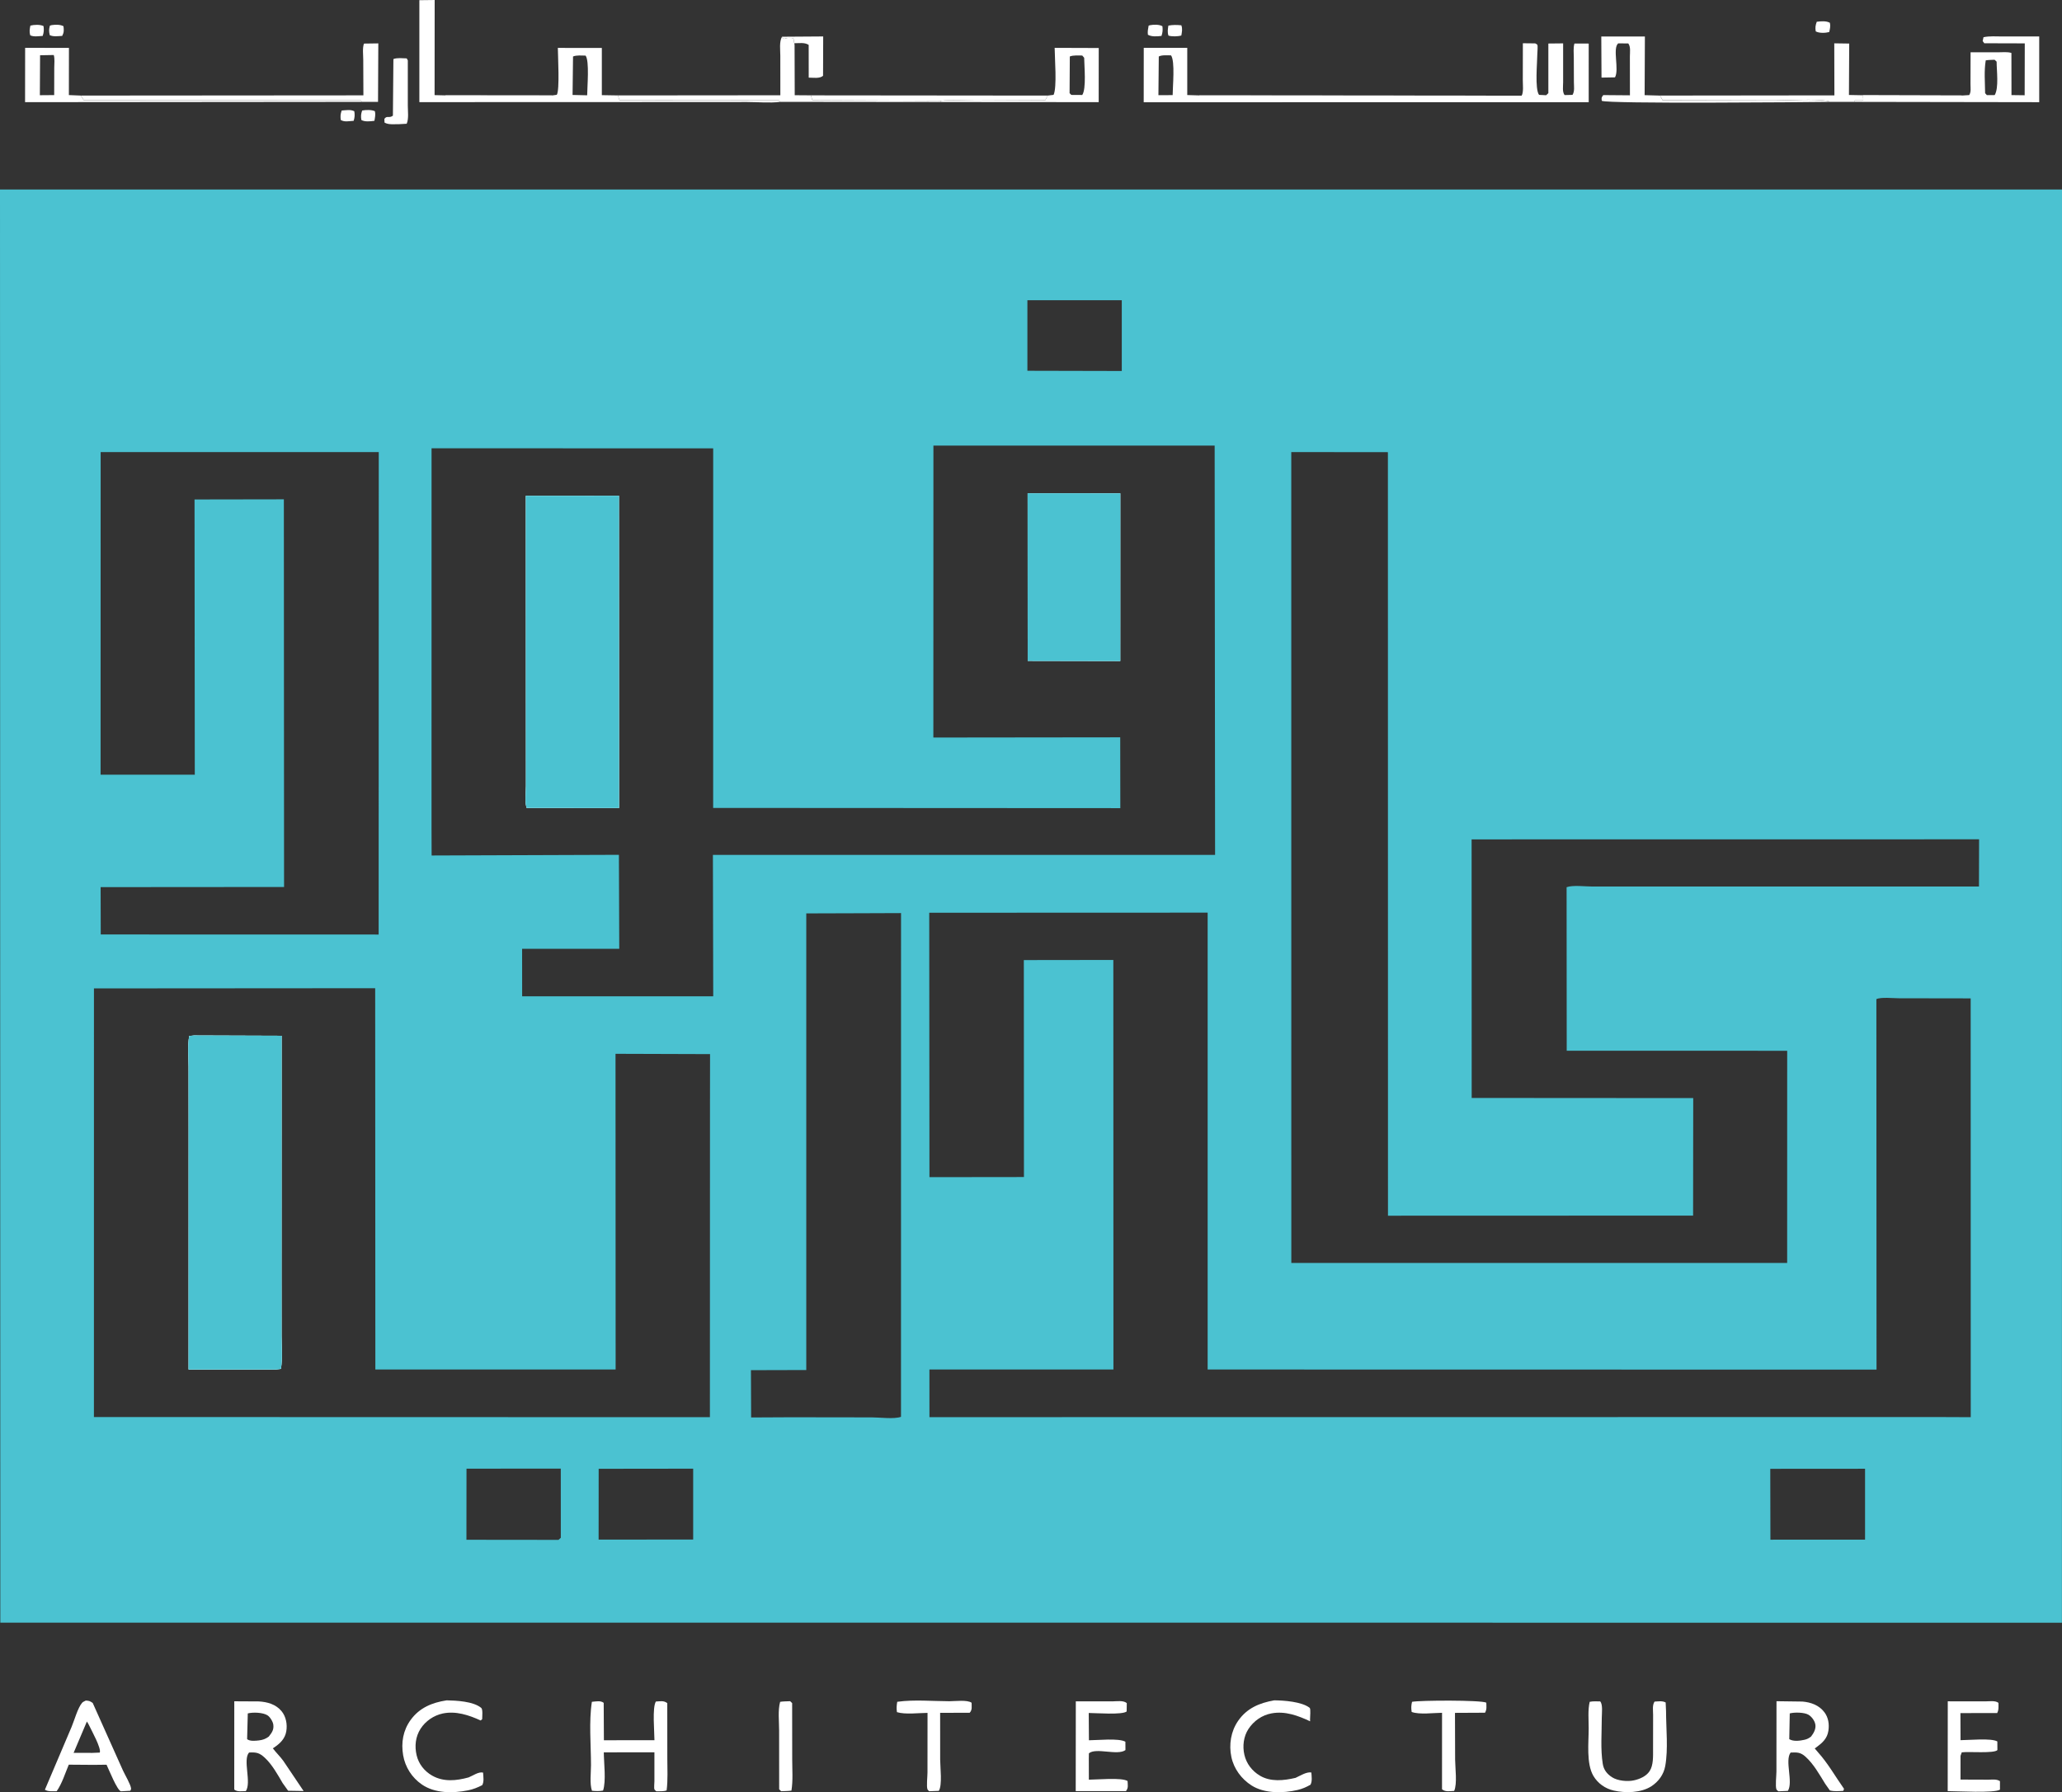 <svg xmlns="http://www.w3.org/2000/svg" id="Layer_2" data-name="Layer 2" viewBox="0 0 1242.02 1079.67"><rect x="0" y="0" width="1242.02" height="1079.67" fill="#333333" stroke="none"/><defs><style>      .cls-1 {        fill: #4bc2d1;      }      .cls-1, .cls-2, .cls-3 {        stroke-width: 0px;      }      .cls-2 {        fill: #fff;      }      .cls-3 {        fill: #fefefe;      }    </style></defs><g id="Layer_1-2" data-name="Layer 1"><path class="cls-2" d="M205.81,66.58c2.43-.16,5.41-.75,7.61.45.33,2.24.27,3.57-.38,5.75-2.61.14-5.56.9-7.78-.51-.28-2.33-.21-3.47.55-5.69Z"></path><path class="cls-2" d="M218.14,66.58c2.16-.43,5.74-.54,7.69.43.46,2,.03,3.79-.3,5.77-2.3.33-5.87.74-7.88-.51-.32-2.34-.27-3.45.49-5.69Z"></path><path class="cls-2" d="M18.3,15.43c2.18-.6,5.94-.73,7.92.29.3,2.32.24,3.68-.5,5.91-2.32.13-5.41.71-7.52-.37-.6-2.18-.34-3.63.1-5.83Z"></path><path class="cls-2" d="M703.76,15.43c2.65-.52,5.13-.45,7.8-.19.8,2.19.37,3.93,0,6.15-2.12.63-5.64.7-7.75.06-.73-2.15-.38-3.84-.05-6.01Z"></path><path class="cls-2" d="M30.07,15.43l1.12-.31c2.17-.32,5.21-.39,7.05.69.27,2.39.36,3.65-.77,5.81-2.43.13-5.23.62-7.49-.44-.53-2.28-.56-3.5.09-5.76Z"></path><path class="cls-2" d="M1094.29,13.11c2.52-.33,5.76-.61,7.92.63.44,2.05.05,3.58-.4,5.57-2.39.62-5.99.76-8.12-.4-.39-2.33-.17-3.58.61-5.8Z"></path><path class="cls-2" d="M691.86,15.43l.89-.25c2.18-.43,5.62-.49,7.42.64.26,2.27.16,3.64-.55,5.81-2.61.33-5.95.6-8.2-.7-.26-1.96.09-3.59.45-5.5Z"></path><path class="cls-2" d="M471.03,22.13l24.81-.17-.08,23.69c-2.08,1.85-5.87,1.11-8.64,1.12l-.02-19.72c-2.42-1.61-5.74-1-8.63-1.01-.6-1.24.04-1.68-.77-3.05-1.64-.18-2.88-.3-4.49.12l-1.23.34-.94-1.32Z"></path><path class="cls-2" d="M236.97,35.58c2.36-.91,5.46-.45,7.99-.41l.68,1.18v27.11c-.02,3.19.67,8.19-.68,11.09l-4.61.26c-2.79-.06-6.36.47-8.74-.98l-.09-2.21c1.6-2.25,2.82-.17,5.14-1.94l.3-34.1Z"></path><path class="cls-2" d="M469.91,1025.24c1.92-.32,4.07-.27,6.03-.38l1.2,1.15.04,34.03c0,6.07.53,12.73-.47,18.69-1.98.31-4.19.26-6.2.36l-1.19-1.16-.03-35.48c0-5.27-.81-12.23.62-17.22Z"></path><path class="cls-2" d="M488.41,57.44l142.65.14-1.45,2.81-42.18.19c-6.72.01-14.21-.66-20.84.16l-77.24-.36-.93-2.94Z"></path><path class="cls-2" d="M999.88,57.57l105.05-.12-.08-31.34,9,.13-.16,30.98,8.34.16.37,3.11-5.21.03-.4.85h-15.26s-.04-.56-.04-.56c-10.2-1.42-22.09-.3-32.46-.29l-67.58-.15-1.56-2.82Z"></path><path class="cls-2" d="M540.44,1025.24l.36-.07c9.9-1.34,20.98-.32,31.06-.29,3.27,0,10.9-.98,13.37.93-.02,2.31.49,4.29-1.16,6.02l-17.79.04.02,28.24c.01,4.39,1.38,15.46-.83,18.77l-5.81.22c-.33-.39-.81-.69-1-1.17-.69-1.81,0-7.75,0-10.07l.03-35.96c-5.42.03-13.33,1.1-18.42-.44-.35-2.26-.21-3.98.17-6.23Z"></path><path class="cls-2" d="M850.52,1025.24c4.45-.96,41.85-1.12,44.74.51.04,2.38.4,3.94-.77,6.05l-18.1.09.09,28.22c.03,4.85,1.36,14.63-.59,18.81-2.73.09-5.1.74-7.31-.99l.02-46.08c-5.17.04-13.56,1.21-18.29-.5-.36-2.32-.32-3.84.22-6.13Z"></path><path class="cls-2" d="M372.21,57.48l97.82-.09-.02-23.87c0-3.6-.73-8.28,1.02-11.4l.94,1.32,1.23-.34c1.61-.42,2.86-.3,4.49-.12.82,1.37.18,1.81.77,3.05l.14,1.25.09,30.08,9.72.07.93,2.94,77.24.36-.09.73-96.61-.1-.65-.92-96.08-.07-.96-2.9Z"></path><path class="cls-2" d="M1101.53,61.38c-14.16.19-133.59,1.26-136.72-.65-.22-1.93-.24-1.86.88-3.44l16.08.13-.03-23.41c0-2.57.58-5.77-.96-7.83l-6.07-.06c-3.56,3.01.73,15.77-1.94,20.49l-8.12.14-.13-24.77h26.26s-.16,35.35-.16,35.35l9.26.26,1.56,2.82,67.58.15c10.37,0,22.27-1.13,32.46.29l.04.55Z"></path><path class="cls-2" d="M48.66,57.57l170.23-.13-.09-21.38c0-2.88-.58-7.16.44-9.8l8.63-.12-.17,35.24h-9.72s-.64-.93-.64-.93l-166.87-.07-1.8-2.81Z"></path><path class="cls-2" d="M767.38,1024.34c5.86.03,16.7.78,21.47,4.5.78.61.2,5.61.24,6.97l.05,1.16c-7.35-3.44-15.04-6.31-23.29-4.77-5.74,1.07-10.66,4.53-13.86,9.39-2.95,4.48-3.66,10.38-2.45,15.57,1.25,5.35,4.61,9.71,9.3,12.53,6.51,3.91,14.5,2.98,21.51,1.35,2.77-1.23,6.59-3.77,9.53-3.23.14,2.4.63,5.17-.51,7.35-2.52,1.46-4.93,2.5-7.76,3.17-8.69,2.04-19.97,2.24-27.72-2.69-6.1-3.88-10.69-10.06-12.19-17.17-1.58-7.48-.29-15.49,4.08-21.79,5.29-7.63,12.79-10.73,21.6-12.32Z"></path><path class="cls-2" d="M648.01,1024.96h22.02c2.72-.01,6.61-.71,8.67,1.05l-.07,5.04c-2.68,2.17-18.53.92-22.84.91l.11,16.44c5.14,0,17.93-1.4,21.96.87l.04,5.04c-4.78,3.49-17.69-1.66-22.02,1.94l-.05,3.1.03,12.79c4.93,0,19.73-1.44,23.31.81.08,2.55.62,3.98-.95,6.07h-30.27l.05-54.04Z"></path><path class="cls-2" d="M1173.2,1024.93l22.95.02c2.43,0,5.68-.58,7.59.91.01,2.12.28,4.22-.77,6.13l-22.13.04.06,16.31c4.77,0,18.63-1.36,22.17.77l.04,5.19c-2.01,2.17-17.18.79-21.47,1.37l-.75,2.12v14.29s16.8.06,16.8.06c2.41.01,4.94-.47,6.96.9v5.12c-3.5,2.19-25.9.88-31.48.88l.04-54.11Z"></path><path class="cls-2" d="M268.93,1024.34c5.91.12,16.18.58,20.92,4.55,1.09.91.58,5.28.58,6.81l-.9.78c-7.06-3.25-15.05-5.89-22.91-4.2-5.4,1.16-10.36,4.57-13.33,9.23-3.04,4.77-3.63,10.47-2.35,15.89,1.23,5.25,4.65,9.59,9.31,12.26,6.92,3.97,14.65,3.13,21.99,1.12,2.65-1.04,6-3.57,8.74-2.91.13,2.41.69,5.39-.51,7.56-2.77,1.42-5.47,2.52-8.53,3.13-9.13,1.81-19.94,1.93-27.87-3.55-5.97-4.12-10-10.42-11.24-17.57-1.31-7.58-.04-15.03,4.53-21.31,5.34-7.35,12.9-10.42,21.57-11.77Z"></path><path class="cls-2" d="M635.26,28.83c.02,5.97,1.51,23.82-.65,28.32l-3.55.43-1.45,2.81-42.18.19c-6.72.01-14.22-.66-20.85.16l-.09.73,95.29.07.03-32.62-26.55-.09ZM651.88,57.22l-6.59-.04-1.04-1.06.14-22.09c2.12-.88,5.2-.56,7.49-.59l1.16,1.37c.04,4.87,1.4,18.74-1.16,22.41Z"></path><path class="cls-2" d="M957.53,1025.24c2-.45,4.27-.25,6.32-.25,1.71,1.8.96,7.29.96,9.94,0,8.9-.83,18.95.6,27.71.58,3.56,2.52,6.03,5.53,8,3.38,2.21,9.31,2.77,13.26,1.9,3.46-.76,7.34-2.43,9.38-5.49,2.43-3.64,2.1-9.17,2.12-13.39l.03-20.57c0-2.57-.58-5.86.87-7.98,2.37-.11,4.55-.59,6.69.51l.23,5.23c.02,10.48,1.37,22.99-.5,33.16-.93,5.05-4.04,9.29-8.29,12.07-6.23,4.05-15.69,4.23-22.74,2.61-5.1-1.17-9.53-4.28-12.21-8.8-4.39-7.39-2.84-20.26-2.85-28.65,0-5.11-.57-11.05.61-16.01Z"></path><path class="cls-2" d="M356.52,1025.24l.27-.04c2.36-.18,4.97-.83,6.84.65l.12,22.54,30.45-.04c0-4.96-1.4-19.67.86-23.29,2.67-.11,4.65-.71,6.86.95l.03,33.14c0,6.41.4,13.1-.42,19.45-1.85.69-4.21.49-6.2.53-.39-.4-.95-.68-1.15-1.2-.33-.83,0-3.79,0-4.87v-17.41s-30.49.02-30.49.02c.04,6.23,1.48,17.42-.45,23.04-2.35.42-4.3.33-6.67.11-1.47-4.07-.59-11.04-.59-15.53-.01-12.13-1.33-26.14.53-38.05Z"></path><path class="cls-2" d="M217.34,60.45l-166.88-.07-1.8-2.81-7.17-.29.04-28.42-26.39-.05-.04,32.74,202.88-.18-.64-.92ZM32.68,40.78l-.04,16.51-8.63.07.13-24.07,8.25-.15c.67,2.22.3,5.27.29,7.64Z"></path><path class="cls-2" d="M74.05,1066.58l-18.21-40.67c-1.73-1.16-2.07-1.3-4.15-1.44-.73.44-1.64.68-2.21,1.33-2.59,2.91-4.74,10.72-6.36,14.55l-16.08,37.84c2.03,1.28,4.71.86,7.1.89,3.21-4.56,5.1-10.81,7.29-15.98l14.91.11,7.83-.09c1.33,2.73,6.49,15.71,8.72,16.02l5.6-.32c.16-.44.5-.85.47-1.32-.16-2.35-3.81-8.47-4.91-10.92ZM60.11,1055.82l-4.46.18-11.31-.02,7.99-18.87c.53.78.99,1.55,1.39,2.4,1.45,3.09,7.36,13.65,6.39,16.31Z"></path><path class="cls-2" d="M1095.06,1055.64l-1.97-2.3.96-.7c3.63-2.68,6.54-5.24,7.26-9.96.6-3.92.02-7.96-2.42-11.18-3.2-4.22-8.09-6-13.21-6.42l-15.63-.21-.04,42.35c0,2.21-.74,8.95,0,10.72.21.52.79.81,1.19,1.21l5.71-.26c3.34-5.37-2.01-18.31,1.65-23.09,3.87-.18,5.94-.2,8.89,2.43,4.99,4.45,8.44,10.77,11.95,16.41l2.8,3.98c2.75.69,5.31.42,8.09.25l.44-1.22c-5.19-7.33-9.67-15.34-15.67-22.01ZM1087.02,1048.08c-2.84.66-6.82,1.17-9.28-.36l.3-15.5c2.79-.77,8.73-.68,11.25.79,2.01,1.18,3.92,3.8,4.2,6.15.32,2.63-1.1,5.01-2.62,7.01-1.28.97-2.27,1.54-3.85,1.91Z"></path><path class="cls-2" d="M170.64,1060.79c-1.93-2.66-4.32-4.91-6.29-7.53l.81-.54c3.55-2.43,6.49-5.19,7.27-9.65.74-4.2-.13-8.99-2.9-12.28-3.46-4.1-8.53-5.52-13.71-5.79l-14.7-.08-.02,53.17c1.83,1.53,4.61.95,6.98.93,3.52-5.29-1.98-18.8,1.94-23.24,4.53-.22,6.24.15,9.56,3.23,4.31,4,7.69,10.1,10.65,15.16l3.32,4.64,9.32.16-12.23-18.18ZM155.93,1048.49c-2.24.25-5.31.59-7.08-.75l.4-15.52c3.13-.81,9.15-.61,11.9,1.17,1.56,1,3.25,3.81,3.48,5.64.39,3.15-.9,4.79-2.73,7.14-1.9,1.42-3.6,2.05-5.97,2.32Z"></path><path class="cls-2" d="M1206.25,21.97c-3.73.01-7.86-.35-11.51.44l-.5,2.32.97,1.33,24.39.07-.07,31.26-7.94-.1-.04-25.39c-2.31-.76-5.41-.39-7.88-.4h-16.72s-.05,19.23-.05,19.23c-.01,2.23.46,4.67-.78,6.55l-4.3.27-59.8-.16.38,3.11-5.22.04-.4.84,111.52.18V21.95s-22.05.02-22.05.02ZM1201.49,57.28l-4.73.03-1.05-1.19c-.06-6.42-.7-13.43.38-19.76,1.69-.3,3.6-.27,5.32-.37l1.23,1.14c0,5.37,1.43,15.74-1.15,20.15Z"></path><path class="cls-2" d="M1122.02,57.39l59.8.16-1.04,2.83-58.39.12-.37-3.11Z"></path><path class="cls-2" d="M469.24,60.45l-96.08-.07-.95-2.9-9.7-.16v-28.44s-26.5-.02-26.5-.02c.03,4.76,1.21,25.43-.63,28.25l-2.85.4-64.27-.05-6.49-.16.05-57.3-9.22.11v61.42l153.37-.05,44.11-.03c6.32,0,13.62.72,19.8-.08l-.64-.92ZM353.68,57.41l-8.8-.2.28-23.18c2.12-.91,5.24-.53,7.54-.54,2.45,3.06.99,19.15.98,23.92Z"></path><path class="cls-2" d="M268.26,57.46l64.26.06-.82,2.75-62.64.12-.81-2.92Z"></path><path class="cls-2" d="M948.34,26.22c-.77,2.55-.39,5.78-.38,8.46l.06,14.9c.02,2.59.52,5.36-.83,7.58l-4.78.12c-1.47-1.93-.88-5.28-.88-7.72v-23.43s-8.9.09-8.9.09v29.9s-1.33,1.25-1.33,1.25l-4.26-.21c-2.66-3.42-1.06-19.74-1.05-24.79,0-1.06.37-4.47.02-5.31-.2-.49-.87-.61-1.3-.92l-7.43-.08-.04,22.32c-.01,2.65.54,6.93-.66,9.25l-194.09-.15-7.36-.22v-28.43l-26.2-.03-.03,32.8,268.04-.04V26.25s-8.6-.03-8.6-.03ZM706.33,57.31l-8.57.02.22-23.3c1.92-1.03,5.22-.65,7.38-.68,2.52,3.59.98,18.85.97,23.96Z"></path><path class="cls-2" d="M916.58,57.63l1.42-.91.51-19.42.39.61c-.36,3.45-1,9.47-.12,12.79.85,3.2.78,6.39.9,9.74l-195.93-.04-1.26-2.91,194.09.15Z"></path><path class="cls-1" d="M372.8,298.66l-56.06.02.04,138.4.02,36.4c0,3.92-.83,9.72.44,13.25l55.62.05-.06-188.12ZM618.99,297.14l.03,100.98,55.75.11.02-101.04-55.8-.05ZM618.99,297.14l.03,100.98,55.75.11.02-101.04-55.8-.05ZM372.8,298.66l-56.06.02.04,138.4.02,36.4c0,3.92-.83,9.72.44,13.25l55.62.05-.06-188.12ZM372.8,298.66l-56.06.02.04,138.4.02,36.4c0,3.92-.83,9.72.44,13.25l55.62.05-.06-188.12ZM618.99,297.14l.03,100.98,55.75.11.02-101.04-55.8-.05ZM618.99,297.14l.03,100.98,55.75.11.02-101.04-55.8-.05ZM372.8,298.66l-56.06.02.04,138.4.02,36.4c0,3.92-.83,9.72.44,13.25l55.62.05-.06-188.12ZM372.8,298.66l-56.06.02.04,138.4.02,36.4c0,3.92-.83,9.72.44,13.25l55.62.05-.06-188.12ZM618.99,297.14l.03,100.98,55.75.11.02-101.04-55.8-.05ZM618.99,297.14l.03,100.98,55.75.11.02-101.04-55.8-.05ZM372.8,298.66l-56.06.02.04,138.4.02,36.4c0,3.92-.83,9.72.44,13.25l55.62.05-.06-188.12ZM169.59,804.81l-.02-38.46.05-142.37-52.77-.18-2.88.32c-1.08,5.89-.39,12.65-.39,18.67l.03,38.61-.02,143.62,52.31.03,3.29-.36c1.1-6.21.39-13.54.4-19.88ZM372.8,298.66l-56.06.02.04,138.4.02,36.4c0,3.92-.83,9.72.44,13.25l55.62.05-.06-188.12ZM618.99,297.14l.03,100.98,55.75.11.02-101.04-55.8-.05ZM618.99,297.14l.03,100.98,55.75.11.02-101.04-55.8-.05ZM372.8,298.66l-56.06.02.04,138.4.02,36.4c0,3.92-.83,9.72.44,13.25l55.62.05-.06-188.12ZM169.59,804.81l-.02-38.46.05-142.37-52.77-.18-2.88.32c-1.08,5.89-.39,12.65-.39,18.67l.03,38.61-.02,143.62,52.31.03,3.29-.36c1.1-6.21.39-13.54.4-19.88ZM169.59,804.81l-.02-38.46.05-142.37-52.77-.18-2.88.32c-1.08,5.89-.39,12.65-.39,18.67l.03,38.61-.02,143.62,52.31.03,3.29-.36c1.1-6.21.39-13.54.4-19.88ZM372.8,298.66l-56.06.02.04,138.4.02,36.4c0,3.92-.83,9.72.44,13.25l55.62.05-.06-188.12ZM618.99,297.14l.03,100.98,55.75.11.02-101.04-55.8-.05ZM618.99,297.14l.03,100.98,55.75.11.02-101.04-55.8-.05ZM372.8,298.66l-56.06.02.04,138.4.02,36.4c0,3.92-.83,9.72.44,13.25l55.62.05-.06-188.12ZM169.59,804.81l-.02-38.46.05-142.37-52.77-.18-2.88.32c-1.08,5.89-.39,12.65-.39,18.67l.03,38.61-.02,143.62,52.31.03,3.29-.36c1.1-6.21.39-13.54.4-19.88ZM169.59,804.81l-.02-38.46.05-142.37-52.77-.18-2.88.32c-1.08,5.89-.39,12.65-.39,18.67l.03,38.61-.02,143.62,52.31.03,3.29-.36c1.1-6.21.39-13.54.4-19.88ZM372.8,298.66l-56.06.02.04,138.4.02,36.4c0,3.92-.83,9.72.44,13.25l55.62.05-.06-188.12ZM618.99,297.14l.03,100.98,55.75.11.02-101.04-55.8-.05ZM618.99,297.14l.03,100.98,55.75.11.02-101.04-55.8-.05ZM372.8,298.66l-56.06.02.04,138.4.02,36.4c0,3.92-.83,9.72.44,13.25l55.62.05-.06-188.12ZM169.59,804.81l-.02-38.46.05-142.37-52.77-.18-2.88.32c-1.08,5.89-.39,12.65-.39,18.67l.03,38.61-.02,143.62,52.31.03,3.29-.36c1.1-6.21.39-13.54.4-19.88ZM169.59,804.81l-.02-38.46.05-142.37-52.77-.18-2.88.32c-1.08,5.89-.39,12.65-.39,18.67l.03,38.61-.02,143.62,52.31.03,3.29-.36c1.1-6.21.39-13.54.4-19.88ZM372.8,298.66l-56.06.02.04,138.4.02,36.4c0,3.92-.83,9.72.44,13.25l55.62.05-.06-188.12ZM618.99,297.14l.03,100.98,55.75.11.02-101.04-55.8-.05ZM618.99,297.14l.03,100.98,55.75.11.02-101.04-55.8-.05ZM372.8,298.66l-56.06.02.04,138.4.02,36.4c0,3.92-.83,9.72.44,13.25l55.62.05-.06-188.12ZM169.59,804.81l-.02-38.46.05-142.37-52.77-.18-2.88.32c-1.08,5.89-.39,12.65-.39,18.67l.03,38.61-.02,143.62,52.31.03,3.29-.36c1.1-6.21.39-13.54.4-19.88ZM169.59,804.81l-.02-38.46.05-142.37-52.77-.18-2.88.32c-1.08,5.89-.39,12.65-.39,18.67l.03,38.61-.02,143.62,52.31.03,3.29-.36c1.1-6.21.39-13.54.4-19.88ZM372.8,298.66l-56.06.02.04,138.4.02,36.4c0,3.92-.83,9.72.44,13.25l55.62.05-.06-188.12ZM618.99,297.14l.03,100.98,55.75.11.02-101.04-55.8-.05ZM618.99,297.14l.03,100.98,55.75.11.02-101.04-55.8-.05ZM316.74,298.68l.04,138.4.02,36.4c0,3.92-.83,9.72.44,13.25l55.62.05-.06-188.12-56.06.02ZM169.59,804.81l-.02-38.46.05-142.37-52.77-.18-2.88.32c-1.08,5.89-.39,12.65-.39,18.67l.03,38.61-.02,143.62,52.31.03,3.29-.36c1.1-6.21.39-13.54.4-19.88ZM0,114.16l.19,863.38,1241.79.04.04-863.4-1242.02-.02ZM618.84,180.88l56.85-.02v42.64l-56.85-.13v-42.49ZM60.63,272.35h167.51s-.07,290.65-.07,290.65l-167.39-.04-.07-28.52,79.72-.06,30.77-.02-.12-233.55-53.8.09.15,165.82-56.74-.02.04-194.35ZM336.42,927.67l-55.47-.06.04-42.83,56.79-.04.02,41.67-1.38,1.26ZM360.57,927.51l.03-42.66,56.93-.07v42.69s-56.96.04-56.96.04ZM427.65,665.07l-.05,188.69-371.03-.09.02-258.22,169.4-.12.1,229.71h144.73l-.07-190.19,56.94.18-.04,30.04ZM314.51,600.22l-.03-28.62h58.52l-.21-56.62-112.81.4-.06-17.71.02-227.61,169.64.05-.02,216.62,245.25.13-.06-42.67-112.56.13.04-175.87h169.4s.26,246.57.26,246.57h-302.48l.19,85.18-115.09.02ZM542.7,853.55c-4.25,1.49-12.82.33-17.48.33l-48.85-.07-23.94.12-.11-28.49,33.33-.09v-275.08l33.01-.1,24.07-.09-.03,303.47ZM1066.39,927.56l-.09-42.69,57.09-.04v42.7s-57,.03-57,.03ZM1168.09,853.68l-608.25.06-.02-28.71,110.84.02-.06-246.74-53.91.07.07,130.71-56.92.07-.13-159.29,167.7-.06v275.23s402.89.07,402.89.07l-.09-223.19c2.64-1.35,10.34-.52,13.61-.53l43.19.07.04,252.3-18.96-.08ZM1192,534.06l-190.51.02h-42.28c-4.34.01-11.77-.99-15.59.4l.07,98.52,132.8.02-.02,127.84h-298.66s-.03-488.52-.03-488.52l58.2.06.05,459.98,183.78-.06.08-70.79-133.44-.09-.05-155.77,305.67-.04-.07,28.43ZM619.02,398.12l55.75.11.02-101.04-55.8-.05.03,100.98ZM316.74,298.68l.04,138.4.02,36.4c0,3.92-.83,9.72.44,13.25l55.62.05-.06-188.12-56.06.02ZM169.57,766.35l.05-142.37-52.77-.18-2.88.32c-1.08,5.89-.39,12.65-.39,18.67l.03,38.61-.02,143.62,52.31.03,3.29-.36c1.1-6.21.39-13.54.4-19.88l-.02-38.46ZM169.59,804.81l-.02-38.46.05-142.37-52.77-.18-2.88.32c-1.08,5.89-.39,12.65-.39,18.67l.03,38.61-.02,143.62,52.31.03,3.29-.36c1.1-6.21.39-13.54.4-19.88ZM372.8,298.66l-56.06.02.04,138.4.02,36.4c0,3.92-.83,9.72.44,13.25l55.62.05-.06-188.12ZM618.99,297.14l.03,100.98,55.75.11.02-101.04-55.8-.05ZM618.99,297.14l.03,100.98,55.75.11.02-101.04-55.8-.05ZM372.8,298.66l-56.06.02.04,138.4.02,36.4c0,3.92-.83,9.72.44,13.25l55.62.05-.06-188.12ZM169.59,804.81l-.02-38.46.05-142.37-52.77-.18-2.88.32c-1.08,5.89-.39,12.65-.39,18.67l.03,38.61-.02,143.62,52.31.03,3.29-.36c1.1-6.21.39-13.54.4-19.88ZM169.59,804.81l-.02-38.46.05-142.37-52.77-.18-2.88.32c-1.08,5.89-.39,12.65-.39,18.67l.03,38.61-.02,143.62,52.31.03,3.29-.36c1.1-6.21.39-13.54.4-19.88ZM372.8,298.66l-56.06.02.04,138.4.02,36.4c0,3.92-.83,9.72.44,13.25l55.62.05-.06-188.12ZM618.99,297.14l.03,100.98,55.75.11.02-101.04-55.8-.05ZM618.99,297.14l.03,100.98,55.75.11.02-101.04-55.8-.05ZM372.8,298.66l-56.06.02.04,138.4.02,36.4c0,3.92-.83,9.72.44,13.25l55.62.05-.06-188.12ZM169.59,804.81l-.02-38.46.05-142.37-52.77-.18-2.88.32c-1.08,5.89-.39,12.65-.39,18.67l.03,38.61-.02,143.62,52.31.03,3.29-.36c1.1-6.21.39-13.54.4-19.88ZM169.59,804.81l-.02-38.46.05-142.37-52.77-.18-2.88.32c-1.08,5.89-.39,12.65-.39,18.67l.03,38.61-.02,143.62,52.31.03,3.29-.36c1.1-6.21.39-13.54.4-19.88ZM372.8,298.66l-56.06.02.04,138.4.02,36.4c0,3.92-.83,9.72.44,13.25l55.62.05-.06-188.12ZM618.99,297.14l.03,100.98,55.75.11.02-101.04-55.8-.05ZM618.99,297.14l.03,100.98,55.75.11.02-101.04-55.8-.05ZM372.8,298.66l-56.06.02.04,138.4.02,36.4c0,3.92-.83,9.72.44,13.25l55.62.05-.06-188.12ZM169.59,804.81l-.02-38.46.05-142.37-52.77-.18-2.88.32c-1.08,5.89-.39,12.65-.39,18.67l.03,38.61-.02,143.62,52.31.03,3.29-.36c1.1-6.21.39-13.54.4-19.88ZM169.59,804.81l-.02-38.46.05-142.37-52.77-.18-2.88.32c-1.08,5.89-.39,12.65-.39,18.67l.03,38.61-.02,143.62,52.31.03,3.29-.36c1.1-6.21.39-13.54.4-19.88ZM372.8,298.66l-56.06.02.04,138.4.02,36.4c0,3.92-.83,9.72.44,13.25l55.62.05-.06-188.12ZM618.99,297.14l.03,100.98,55.75.11.02-101.04-55.8-.05ZM618.99,297.14l.03,100.98,55.75.11.02-101.04-55.8-.05ZM372.8,298.66l-56.06.02.04,138.4.02,36.4c0,3.92-.83,9.72.44,13.25l55.62.05-.06-188.12ZM169.59,804.81l-.02-38.46.05-142.37-52.77-.18-2.88.32c-1.08,5.89-.39,12.65-.39,18.67l.03,38.61-.02,143.62,52.31.03,3.29-.36c1.1-6.21.39-13.54.4-19.88ZM169.59,804.81l-.02-38.46.05-142.37-52.77-.18-2.88.32c-1.08,5.89-.39,12.65-.39,18.67l.03,38.61-.02,143.62,52.31.03,3.29-.36c1.1-6.21.39-13.54.4-19.88ZM372.8,298.66l-56.06.02.04,138.4.02,36.4c0,3.92-.83,9.72.44,13.25l55.62.05-.06-188.12ZM618.99,297.14l.03,100.98,55.75.11.02-101.04-55.8-.05ZM618.99,297.14l.03,100.98,55.75.11.02-101.04-55.8-.05ZM372.8,298.66l-56.06.02.04,138.4.02,36.4c0,3.92-.83,9.72.44,13.25l55.62.05-.06-188.12ZM169.59,804.81l-.02-38.46.05-142.37-52.77-.18-2.88.32c-1.08,5.89-.39,12.65-.39,18.67l.03,38.61-.02,143.62,52.31.03,3.29-.36c1.1-6.21.39-13.54.4-19.88ZM372.8,298.66l-56.06.02.04,138.4.02,36.4c0,3.92-.83,9.72.44,13.25l55.62.05-.06-188.12ZM618.99,297.14l.03,100.98,55.75.11.02-101.04-55.8-.05ZM618.99,297.14l.03,100.98,55.75.11.02-101.04-55.8-.05ZM372.8,298.66l-56.06.02.04,138.4.02,36.4c0,3.92-.83,9.72.44,13.25l55.62.05-.06-188.12ZM372.8,298.66l-56.06.02.04,138.4.02,36.4c0,3.92-.83,9.72.44,13.25l55.62.05-.06-188.12ZM618.99,297.14l.03,100.98,55.75.11.02-101.04-55.8-.05ZM618.99,297.14l.03,100.98,55.75.11.02-101.04-55.8-.05ZM372.8,298.66l-56.06.02.04,138.4.02,36.4c0,3.92-.83,9.72.44,13.25l55.62.05-.06-188.12ZM372.8,298.66l-56.06.02.04,138.4.02,36.4c0,3.92-.83,9.72.44,13.25l55.62.05-.06-188.12ZM618.99,297.14l.03,100.98,55.75.11.02-101.04-55.8-.05ZM618.99,297.14l.03,100.98,55.75.11.02-101.04-55.8-.05ZM372.8,298.66l-56.06.02.04,138.4.02,36.4c0,3.92-.83,9.72.44,13.25l55.62.05-.06-188.12Z"></path><path class="cls-3" d="M169.19,824.69l-3.29.36-52.31-.03.02-143.62-.03-38.61c0-6.02-.69-12.78.39-18.67l2.88-.32,52.77.18-.05,142.37.02,38.46c-.01,6.34.7,13.67-.4,19.88Z"></path><path class="cls-1" d="M169.19,824.69l-3.29.36-52.31-.03.02-143.62-.03-38.61c0-6.02-.69-12.78.39-18.67l2.88-.32,52.77.18-.05,142.37.02,38.46c-.01,6.34.7,13.67-.4,19.88Z"></path><path class="cls-3" d="M372.8,298.66l.06,188.12-55.62-.05c-1.27-3.53-.44-9.33-.44-13.25l-.02-36.4-.04-138.4,56.06-.02Z"></path><polygon class="cls-3" points="674.79 297.19 674.77 398.23 619.02 398.12 618.99 297.14 674.79 297.19"></polygon><polygon class="cls-1" points="674.79 297.19 674.77 398.23 619.02 398.12 618.99 297.14 674.79 297.19"></polygon><path class="cls-1" d="M372.86,486.78l-55.62-.05c-1.27-3.53-.44-9.33-.44-13.25l-.02-36.4-.04-138.4,56.06-.02.06,188.12Z"></path></g></svg>